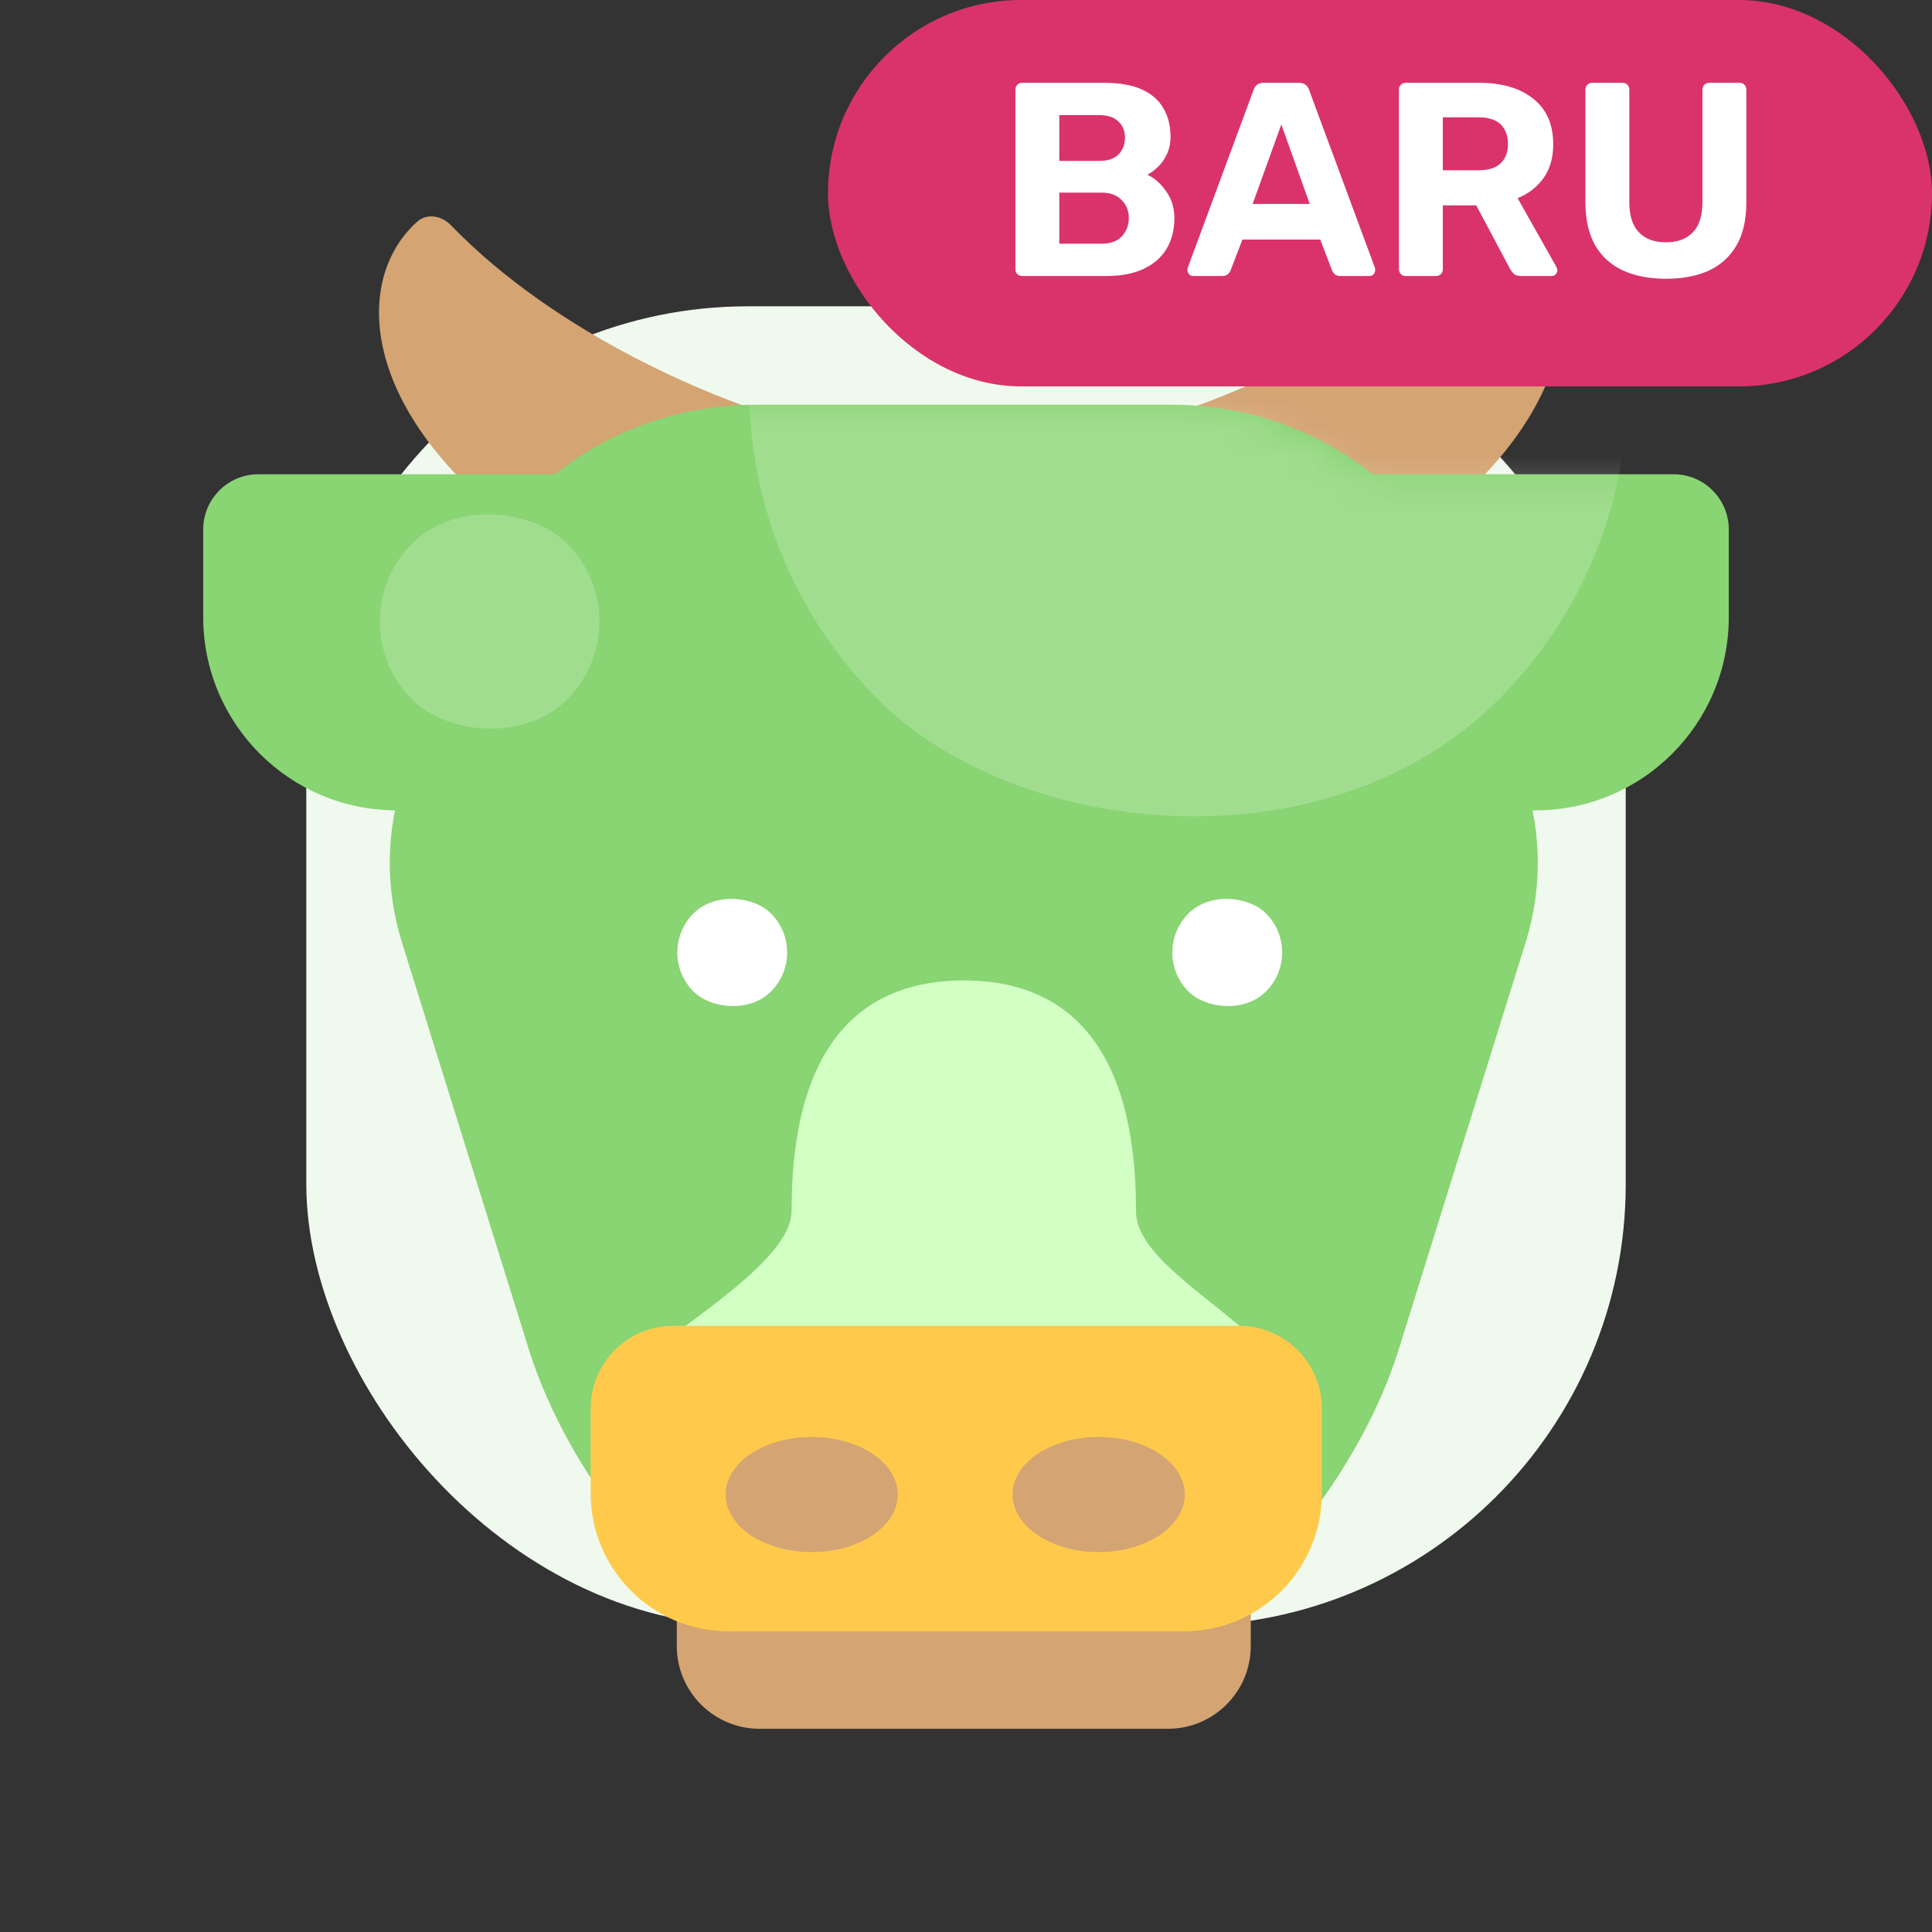 <svg width="70" height="70" viewBox="0 0 70 70" fill="none" xmlns="http://www.w3.org/2000/svg">
<rect x="0" y="0" width="70" height="70" fill="#333333" stroke="none"/>
<rect x="11.098" y="11.098" width="47.805" height="47.805" rx="16" fill="#F0F9ED"/>
<path d="M53.986 8.157C50.08 12.2 44.236 14.551 41.697 15.24L51.752 19.022C57.313 14.733 57.5 10.095 55.208 8.035C54.853 7.716 54.318 7.813 53.986 8.157Z" fill="#D4A473"/>
<path d="M16.334 8.157C20.24 12.2 26.084 14.551 28.623 15.24L18.569 19.022C13.007 14.733 12.82 10.095 15.112 8.035C15.467 7.716 16.002 7.813 16.334 8.157Z" fill="#D4A473"/>
<path d="M60.637 17.183H46.08V29.36H55.637C59.503 29.36 62.637 26.226 62.637 22.36V19.183C62.637 18.078 61.742 17.183 60.637 17.183Z" fill="#89D473"/>
<path d="M9.363 17.183H23.92V29.36H14.363C10.497 29.36 7.363 26.226 7.363 22.36V19.183C7.363 18.078 8.258 17.183 9.363 17.183Z" fill="#89D473"/>
<path d="M16.769 21.891C18.233 17.588 22.534 14.663 27.397 14.663H42.443C47.306 14.663 51.607 17.588 53.071 21.891L55.2 28.147C55.862 30.092 55.889 32.175 55.279 34.135L50.673 48.911C49.294 53.334 44.929 59.508 39.966 59.508H29.874C24.911 59.508 20.546 53.334 19.167 48.911L14.561 34.135C13.95 32.175 13.978 30.092 14.64 28.147L16.769 21.891Z" fill="#89D473"/>
<path d="M41.159 43.865C41.159 46.173 46.358 48.037 47.398 51.165C46.285 54.305 37.11 58.466 34.919 58.466C32.729 58.466 22.514 54.305 21.401 51.165C22.441 49.08 28.68 46.173 28.68 43.865C28.68 37.529 31.474 35.522 34.919 35.522C38.365 35.522 41.159 37.529 41.159 43.865Z" fill="#D2FFC3"/>
<path d="M24.521 54.293H45.318V59.637C45.318 61.293 43.975 62.637 42.318 62.637H27.521C25.864 62.637 24.521 61.293 24.521 59.637V54.293Z" fill="#D4A473"/>
<mask id="mask0_1345_19559" style="mask-type:alpha" maskUnits="userSpaceOnUse" x="7" y="8" width="56" height="33">
<path d="M17.105 8.79C20.611 12.1 24.278 13.781 26.991 14.665L27.2 14.663H42.199L42.46 14.666L42.775 14.679C45.863 14.663 49.794 17.316 49.794 17.316H59.877C61.389 17.316 62.614 18.545 62.614 20.061C62.614 25.096 56.757 29.264 54.677 29.264C54.677 29.264 50.101 39.448 47.398 40.736C47.398 40.736 24.529 40.736 21.401 40.736L15.162 29.264C11.536 28.221 7.363 25.067 7.363 20.061C7.363 18.545 8.588 17.316 10.1 17.316H16.651C13.485 13.968 13.244 10.66 14.628 8.705C15.211 7.881 16.372 8.097 17.105 8.79Z" fill="#FFCA4C"/>
</mask>
<g mask="url(#mask0_1345_19559)">
<rect width="31.877" height="31.877" rx="15.939" transform="matrix(0.706 -0.708 0.706 0.708 20.551 14.051)" fill="white" fill-opacity="0.2"/>
<rect width="7.97" height="7.97" rx="3.985" transform="matrix(0.706 -0.708 0.706 0.708 12.111 22.519)" fill="white" fill-opacity="0.2"/>
<rect width="3.985" height="3.985" rx="1.992" transform="matrix(0.706 -0.708 0.706 0.708 23.717 34.51)" fill="white"/>
<rect width="3.985" height="3.985" rx="1.992" transform="matrix(0.706 -0.708 0.706 0.708 41.652 34.51)" fill="white"/>
</g>
<path d="M21.401 51.036C21.401 49.379 22.744 48.036 24.401 48.036H44.893C46.55 48.036 47.893 49.379 47.893 51.036V54.106C47.893 56.868 45.654 59.106 42.893 59.106H26.401C23.64 59.106 21.401 56.868 21.401 54.106V51.036Z" fill="#FFCA4C"/>
<ellipse cx="29.409" cy="54.149" rx="3.12" ry="2.086" fill="#D4A473"/>
<ellipse cx="39.807" cy="54.149" rx="3.12" ry="2.086" fill="#D4A473"/>
<rect x="30" width="40" height="14" rx="7" fill="#DA336B"/>
<path d="M37.04 10C36.967 10 36.907 9.977 36.86 9.93C36.813 9.883 36.79 9.823 36.79 9.75V3.25C36.79 3.177 36.813 3.117 36.86 3.07C36.907 3.023 36.967 3 37.04 3H40.01C40.563 3 41.017 3.08 41.37 3.24C41.723 3.4 41.983 3.627 42.15 3.92C42.323 4.213 42.41 4.557 42.41 4.95C42.41 5.197 42.363 5.413 42.27 5.6C42.183 5.787 42.073 5.94 41.94 6.06C41.813 6.18 41.69 6.27 41.57 6.33C41.83 6.45 42.056 6.65 42.25 6.93C42.45 7.203 42.55 7.53 42.55 7.91C42.55 8.33 42.456 8.697 42.27 9.01C42.083 9.323 41.806 9.567 41.44 9.74C41.073 9.913 40.627 10 40.1 10H37.04ZM38.38 8.83H39.91C40.236 8.83 40.483 8.74 40.65 8.56C40.816 8.373 40.9 8.153 40.9 7.9C40.9 7.64 40.813 7.423 40.64 7.25C40.473 7.07 40.23 6.98 39.91 6.98H38.38V8.83ZM38.38 5.83H39.82C40.133 5.83 40.367 5.753 40.52 5.6C40.68 5.44 40.76 5.237 40.76 4.99C40.76 4.743 40.68 4.547 40.52 4.4C40.367 4.247 40.133 4.17 39.82 4.17H38.38V5.83ZM43.235 10C43.175 10 43.125 9.98 43.085 9.94C43.045 9.893 43.025 9.843 43.025 9.79C43.025 9.757 43.029 9.727 43.035 9.7L45.415 3.27C45.435 3.197 45.475 3.133 45.535 3.08C45.595 3.027 45.679 3 45.785 3H47.065C47.172 3 47.255 3.027 47.315 3.08C47.375 3.133 47.415 3.197 47.435 3.27L49.815 9.7C49.822 9.727 49.825 9.757 49.825 9.79C49.825 9.843 49.805 9.893 49.765 9.94C49.725 9.98 49.675 10 49.615 10H48.575C48.475 10 48.402 9.977 48.355 9.93C48.309 9.883 48.279 9.84 48.265 9.8L47.835 8.68H45.015L44.585 9.8C44.572 9.84 44.542 9.883 44.495 9.93C44.449 9.977 44.375 10 44.275 10H43.235ZM45.385 7.39H47.455L46.425 4.51L45.385 7.39ZM50.936 10C50.863 10 50.803 9.977 50.756 9.93C50.71 9.883 50.686 9.823 50.686 9.75V3.25C50.686 3.177 50.71 3.117 50.756 3.07C50.803 3.023 50.863 3 50.936 3H53.586C54.42 3 55.076 3.193 55.556 3.58C56.036 3.96 56.276 4.51 56.276 5.23C56.276 5.717 56.16 6.123 55.926 6.45C55.693 6.777 55.38 7.02 54.986 7.18L56.396 9.68C56.416 9.72 56.426 9.757 56.426 9.79C56.426 9.843 56.406 9.893 56.366 9.94C56.326 9.98 56.276 10 56.216 10H55.106C54.986 10 54.896 9.97 54.836 9.91C54.776 9.843 54.733 9.783 54.706 9.73L53.486 7.44H52.276V9.75C52.276 9.823 52.253 9.883 52.206 9.93C52.16 9.977 52.1 10 52.026 10H50.936ZM52.276 6.17H53.556C53.923 6.17 54.193 6.087 54.366 5.92C54.546 5.753 54.636 5.52 54.636 5.22C54.636 4.92 54.55 4.683 54.376 4.51C54.203 4.337 53.93 4.25 53.556 4.25H52.276V6.17ZM60.363 10.1C59.776 10.1 59.263 10.003 58.823 9.81C58.383 9.61 58.043 9.307 57.803 8.9C57.563 8.487 57.443 7.963 57.443 7.33V3.25C57.443 3.177 57.466 3.117 57.513 3.07C57.559 3.023 57.619 3 57.693 3H58.783C58.856 3 58.916 3.023 58.963 3.07C59.009 3.117 59.033 3.177 59.033 3.25V7.32C59.033 7.813 59.149 8.18 59.383 8.42C59.616 8.66 59.943 8.78 60.363 8.78C60.776 8.78 61.099 8.66 61.333 8.42C61.566 8.18 61.683 7.813 61.683 7.32V3.25C61.683 3.177 61.706 3.117 61.753 3.07C61.806 3.023 61.866 3 61.933 3H63.033C63.099 3 63.156 3.023 63.203 3.07C63.249 3.117 63.273 3.177 63.273 3.25V7.33C63.273 7.963 63.153 8.487 62.913 8.9C62.673 9.307 62.336 9.61 61.903 9.81C61.469 10.003 60.956 10.1 60.363 10.1Z" fill="white"/>
</svg>
